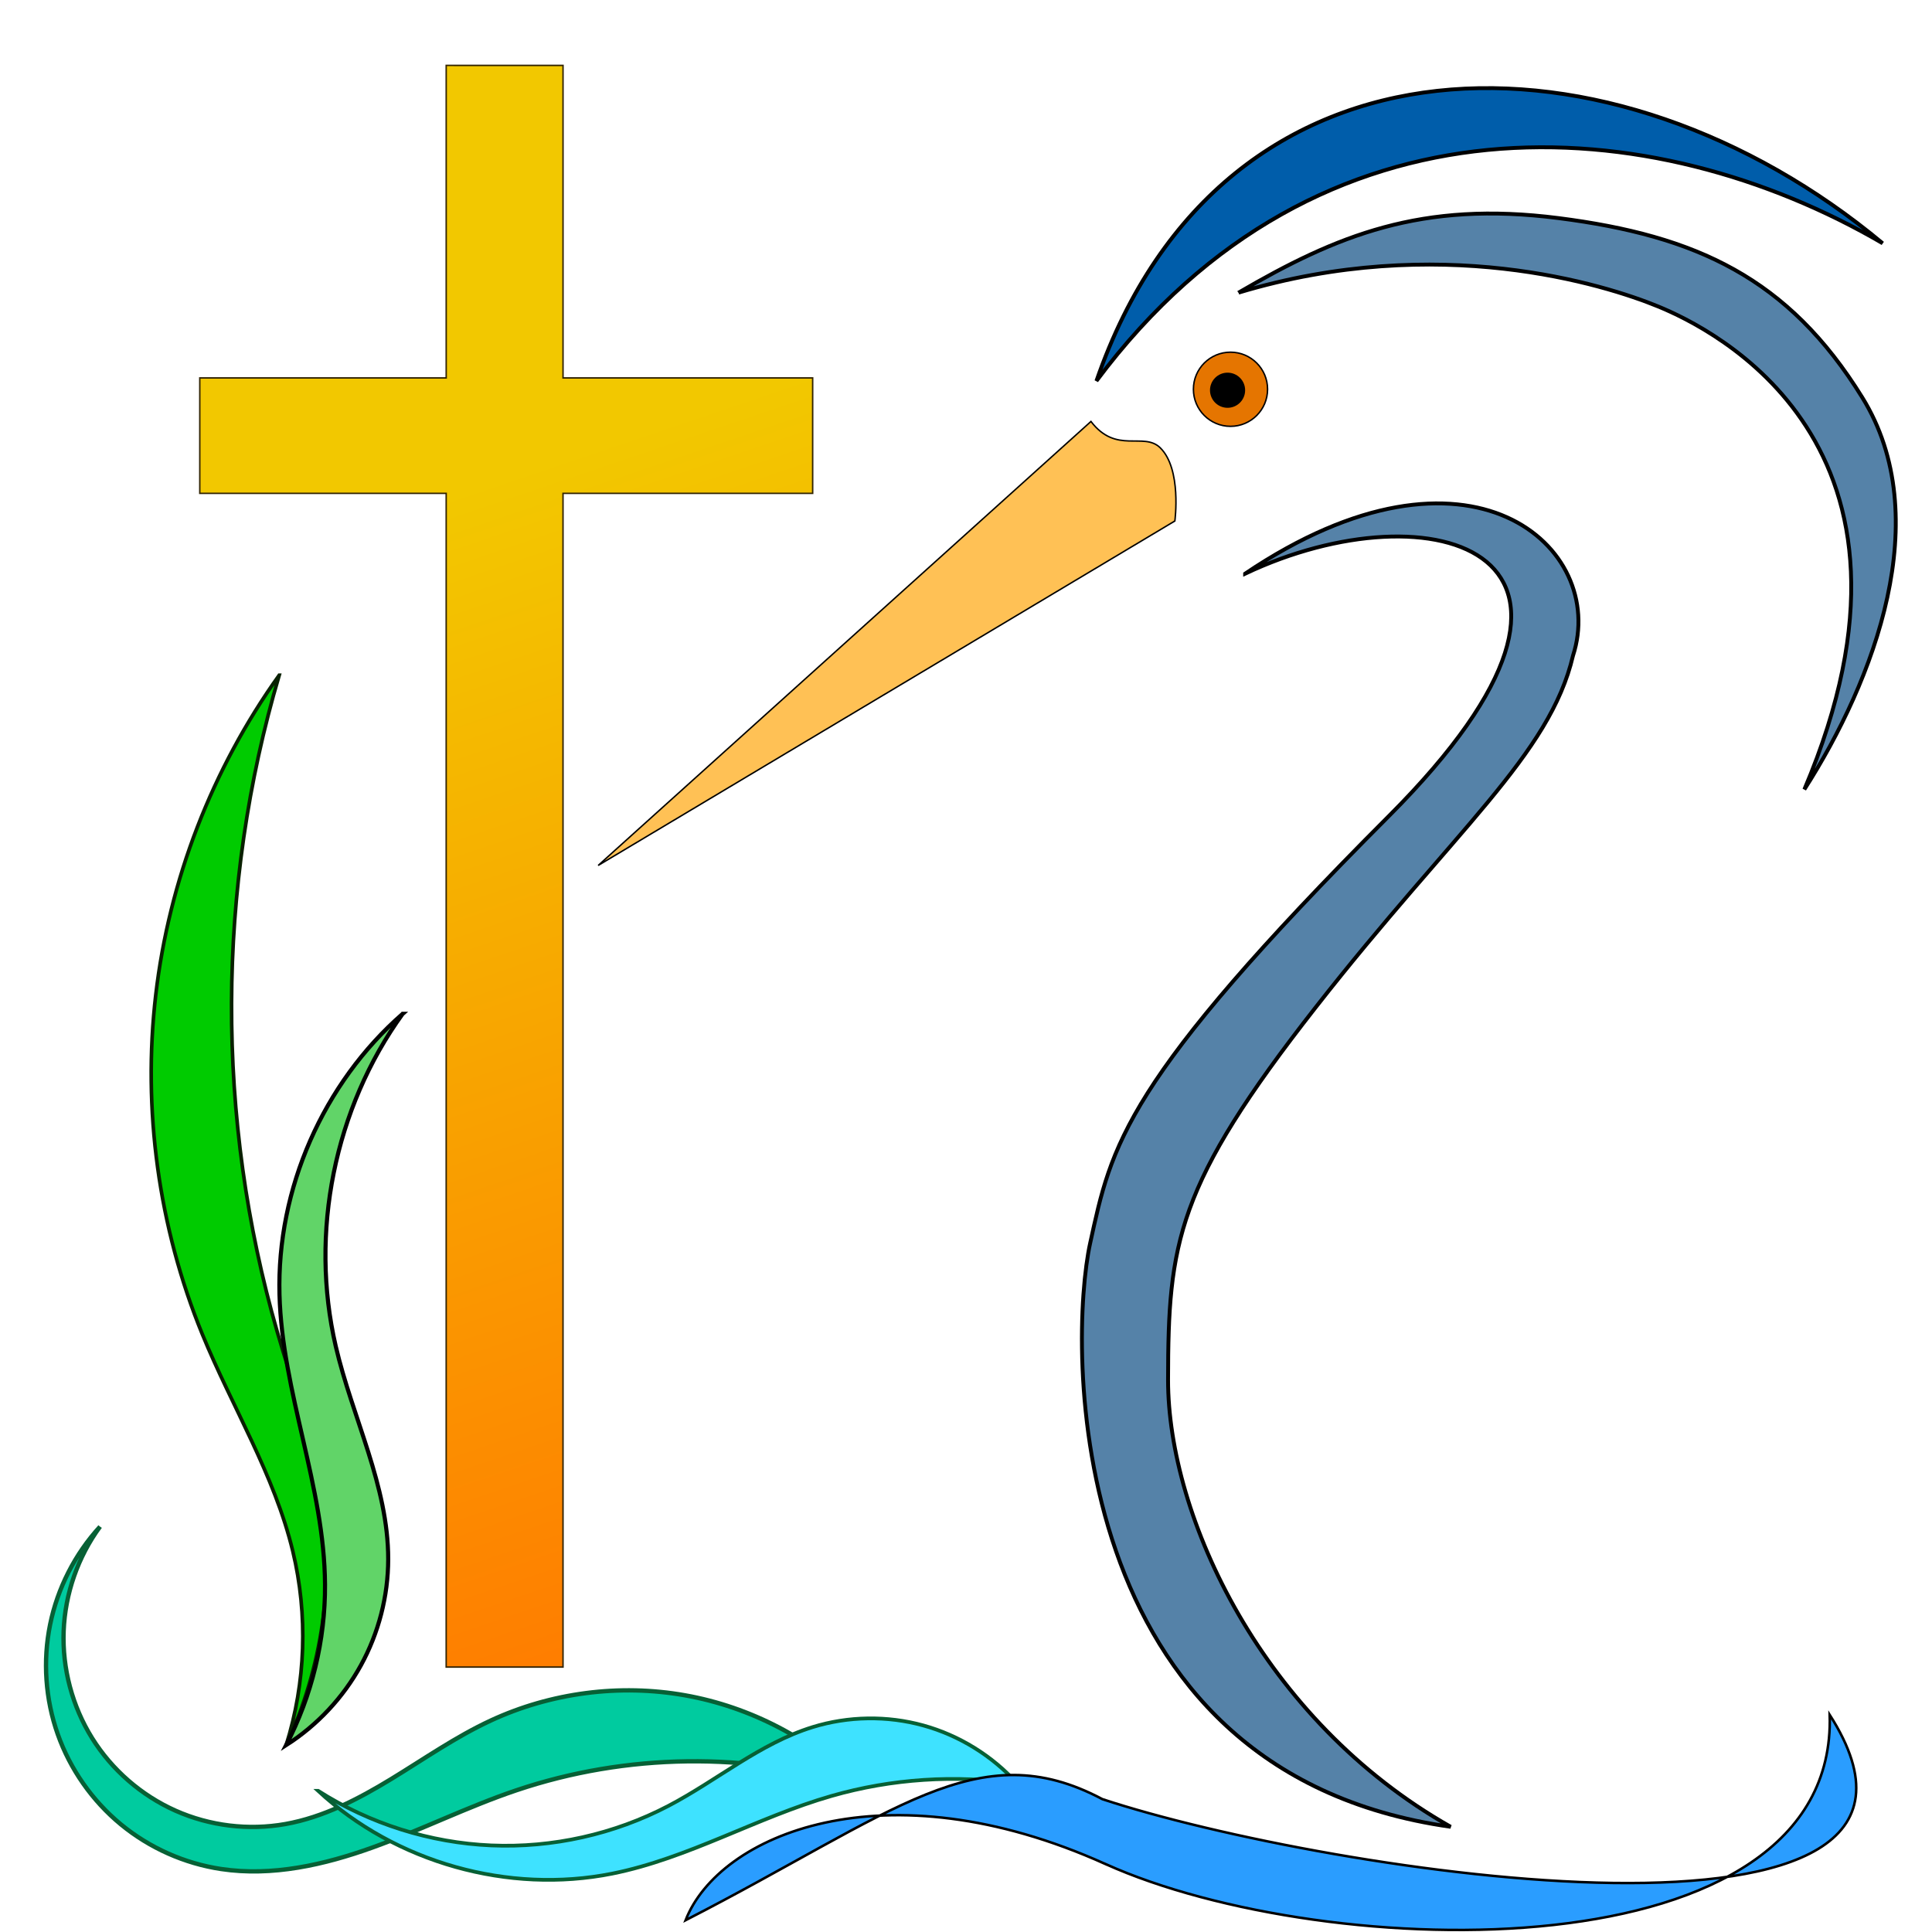 <?xml version="1.0" encoding="UTF-8" standalone="no"?>
<!-- Created with Inkscape (http://www.inkscape.org/) -->

<svg
   xmlns:dc="http://purl.org/dc/elements/1.1/"
   xmlns:cc="http://creativecommons.org/ns#"
   xmlns:rdf="http://www.w3.org/1999/02/22-rdf-syntax-ns#"
   xmlns:svg="http://www.w3.org/2000/svg"
   xmlns="http://www.w3.org/2000/svg"
   xmlns:xlink="http://www.w3.org/1999/xlink"
   xmlns:sodipodi="http://sodipodi.sourceforge.net/DTD/sodipodi-0.dtd"
   xmlns:inkscape="http://www.inkscape.org/namespaces/inkscape"
   width="500"
   height="500"
   viewBox="0 0 132.292 132.292"
   version="1.1"
   id="svg8"
   inkscape:version="0.92.3 (2405546, 2018-03-11)"
   sodipodi:docname="LHC-Logo_Gails5.svg"
   inkscape:export-filename="\\stephensstorage\files\Lake Heron Conservancy\Logo Designs\LHC-Logo.png"
   inkscape:export-xdpi="96"
   inkscape:export-ydpi="96">
  <defs
     id="defs2">
    <linearGradient
       inkscape:collect="always"
       id="linearGradient4561">
      <stop
         style="stop-color:#f2c800;stop-opacity:1;"
         offset="0"
         id="stop4557" />
      <stop
         style="stop-color:#ff7c00;stop-opacity:1"
         offset="1"
         id="stop4559" />
    </linearGradient>
    <inkscape:path-effect
       effect="spiro"
       id="path-effect4622"
       is_visible="true" />
    <inkscape:path-effect
       effect="spiro"
       id="path-effect4622-9"
       is_visible="true" />
    <inkscape:path-effect
       effect="spiro"
       id="path-effect4622-2"
       is_visible="true" />
    <inkscape:path-effect
       effect="spiro"
       id="path-effect4622-5"
       is_visible="true" />
    <inkscape:path-effect
       effect="spiro"
       id="path-effect4622-2-1"
       is_visible="true" />
    <linearGradient
       inkscape:collect="always"
       xlink:href="#linearGradient4561"
       id="linearGradient4563"
       x1="289.221"
       y1="279.473"
       x2="385.775"
       y2="564.871"
       gradientUnits="userSpaceOnUse"
       gradientTransform="matrix(0.265,0,0,0.265,-45.97,124.548)" />
  </defs>
  <sodipodi:namedview
     id="base"
     pagecolor="#ffffff"
     bordercolor="#666666"
     borderopacity="1.0"
     inkscape:pageopacity="0.0"
     inkscape:pageshadow="2"
     inkscape:zoom="1.4"
     inkscape:cx="118.17945"
     inkscape:cy="220.61637"
     inkscape:document-units="mm"
     inkscape:current-layer="layer1"
     showgrid="false"
     inkscape:window-width="1920"
     inkscape:window-height="1017"
     inkscape:window-x="1912"
     inkscape:window-y="-8"
     inkscape:window-maximized="1"
     inkscape:measure-start="0,0"
     inkscape:measure-end="0,0"
     units="px" />
  <g
     inkscape:label="Layer 1"
     inkscape:groupmode="layer"
     id="layer1"
     transform="translate(0,-164.708)">
    <path
       style="fill:#ffc155;fill-opacity:1;stroke:#000000;stroke-width:0.1;stroke-linecap:butt;stroke-linejoin:miter;stroke-miterlimit:4;stroke-dasharray:none;stroke-opacity:1"
       d="m 40.959,223.969 33.743,-30.402 c 1.737,2.272 3.603,0.687 4.744,1.804 1.484,1.452 1.002,5.011 1.002,5.011 z"
       id="path4545"
       inkscape:connector-curvature="0"
       sodipodi:nodetypes="ccscc" />
    <circle
       style="fill:#e57500;fill-opacity:1;stroke:#000000;stroke-width:0.1;stroke-miterlimit:4;stroke-dasharray:none;stroke-opacity:1"
       id="path4547"
       cx="84.257"
       cy="191.362"
       r="2.539" />
    <circle
       style="fill:#000000;stroke-width:0.265"
       id="path4547-3"
       cx="84.056"
       cy="191.429"
       r="1.203" />
    <path
       style="fill:#5582a8;fill-opacity:1;stroke:#000000;stroke-width:0.265px;stroke-linecap:butt;stroke-linejoin:miter;stroke-opacity:1"
       d="m 85.259,203.99 c 12.717,-6.035 28.074,-1.665 9.843,16.596 -18.231,18.261 -18.985,22.536 -20.456,29.255 -1.471,6.719 -2.026,36.192 24.686,39.955 -12.889,-7.291 -19.362,-21.24 -19.35,-30.612 0.012,-9.372 0.551,-13.296 10.101,-25.49 9.55,-12.194 16.041,-17.283 17.627,-24.092 2.403,-7.388 -7.013,-16.019 -22.451,-5.613 z"
       id="path4568"
       inkscape:connector-curvature="0"
       sodipodi:nodetypes="czzczzcc" />
    <path
       style="fill:#5582a8;fill-opacity:1;stroke:#000000;stroke-width:0.265px;stroke-linecap:butt;stroke-linejoin:miter;stroke-opacity:1"
       d="m 84.809,184.746 c 13.699,-4.124 25.068,-0.557 28.726,0.945 3.658,1.502 20.062,9.415 10.016,33.073 4.787,-7.477 9.04,-18.634 3.969,-26.836 -5.071,-8.202 -11.384,-11.077 -20.789,-12.284 -9.404,-1.207 -15.192,1.18 -21.923,5.103 z"
       id="path4572"
       inkscape:connector-curvature="0"
       sodipodi:nodetypes="czczzc" />
    <path
       style="fill:#37abc8;fill-opacity:1;stroke:#000000;stroke-width:0.224px;stroke-linecap:butt;stroke-linejoin:miter;stroke-opacity:1"
       d="M 30.553,278.858 Z"
       id="path4620"
       inkscape:connector-curvature="0"
       inkscape:path-effect="#path-effect4622"
       inkscape:original-d="m 30.552567,278.85808 c -5.312195,5.59105 15.117326,-19.78875 0,0 z"
       sodipodi:nodetypes="cc" />
    <path
       style="fill:url(#linearGradient4563);fill-opacity:1;stroke:#312300;stroke-width:0.1;stroke-miterlimit:4;stroke-dasharray:none;stroke-opacity:1"
       d="m 30.553,169.186 v 21.4 H 13.68 v 7.905 h 16.872 v 80.367 h 8 v -80.367 h 17.095 v -7.905 H 38.553 V 169.186 Z"
       id="rect3716"
       inkscape:connector-curvature="0" />
    <path
       style="fill:#00cb00;fill-opacity:1;stroke:#092001;stroke-width:0.247px;stroke-linecap:butt;stroke-linejoin:miter;stroke-opacity:1"
       d="m 19.119,210.943 c -4.305,14.566 -4.353,30.362 -0.137,44.953 1.083,3.747 2.443,7.433 3.046,11.286 0.899,5.747 0.039,11.756 -2.434,17.021 1.344,-4.276 1.503,-8.918 0.455,-13.276 -1.258,-5.228 -4.161,-9.888 -6.198,-14.865 -2.994,-7.313 -4.101,-15.39 -3.185,-23.239 0.916,-7.849 3.854,-15.454 8.452,-21.88 z"
       id="path4620-7"
       inkscape:connector-curvature="0"
       inkscape:path-effect="#path-effect4622-9"
       inkscape:original-d="m 19.118749,210.9428 c -3.985574,-5.58051 -11.1009082,66.6574 -0.136532,44.9535 7.556862,-14.95875 -3.093388,13.51726 3.045855,11.28622 6.139248,-2.23103 -6.674444,16.76545 -2.433555,17.02095 0.08189,7.42892 4.180361,-17.91649 0.455004,-13.27643 -3.725363,4.64006 -2.220192,-10.18407 -6.198384,-14.86475 -4.7287032,-5.5637 -0.894596,-43.69887 5.267612,-45.11949 z"
       sodipodi:nodetypes="csccssc" />
    <path
       style="fill:#00cb9f;fill-opacity:1;stroke:#076035;stroke-width:0.297px;stroke-linecap:butt;stroke-linejoin:miter;stroke-opacity:1"
       d="m 6.85,269.244 c -1.515,2.067 -2.395,4.593 -2.492,7.154 -0.097,2.561 0.591,5.147 1.946,7.322 1.356,2.175 3.374,3.931 5.716,4.973 2.342,1.042 4.997,1.365 7.521,0.915 2.597,-0.463 4.987,-1.707 7.24,-3.08 2.253,-1.373 4.426,-2.895 6.819,-4.006 4.118,-1.911 8.828,-2.524 13.298,-1.731 4.47,0.793 8.682,2.988 11.892,6.198 -7.587,-2.34 -15.909,-2.231 -23.433,0.308 -3.344,1.129 -6.516,2.716 -9.837,3.912 -3.321,1.196 -6.883,2.002 -10.374,1.479 -2.512,-0.376 -4.916,-1.447 -6.875,-3.063 -1.959,-1.616 -3.468,-3.772 -4.316,-6.166 -0.847,-2.394 -1.03,-5.02 -0.524,-7.508 0.507,-2.489 1.702,-4.834 3.418,-6.706 z"
       id="path4620-5"
       inkscape:connector-curvature="0"
       inkscape:path-effect="#path-effect4622-2"
       inkscape:original-d="m 6.8502171,269.24415 c -7.56707403,0.92448 9.9081779,17.53947 12.6905049,20.36362 3.002698,3.04782 11.567181,1.51142 14.059555,-7.0853 2.492379,-8.59673 21.947714,9.21503 25.190054,4.46681 6.34602,4.82653 -24.701577,-7.08558 -23.432605,0.30806 1.26897,7.39366 -13.410413,3.87895 -20.210616,5.39099 -8.0831119,1.7973 -11.4915559,-15.3577 -8.2968929,-23.44418 z"
       sodipodi:nodetypes="csccssc" />
    <path
       style="fill:#61d468;fill-opacity:1;stroke:#000000;stroke-width:0.281px;stroke-linecap:butt;stroke-linejoin:miter;stroke-opacity:1"
       d="m 27.572,234.128 c -4.672,6.468 -6.387,14.987 -4.583,22.758 1.137,4.898 3.601,9.564 3.593,14.593 -0.004,2.524 -0.652,5.043 -1.867,7.255 -1.215,2.212 -2.993,4.111 -5.12,5.469 1.762,-3.377 2.684,-7.189 2.661,-10.998 -0.04,-6.711 -2.94,-13.142 -3.118,-19.851 -0.191,-7.227 2.988,-14.473 8.435,-19.226 z"
       id="path4620-0"
       inkscape:connector-curvature="0"
       inkscape:path-effect="#path-effect4622-5"
       inkscape:original-d="m 27.572015,234.12828 c -0.837726,-7.43238 -10.201789,19.22624 -4.582724,22.7583 3.697159,2.32398 -16.9237859,-7.14078 3.592837,14.59264 20.516623,21.7334 -11.290262,9.53964 -6.987611,12.72425 -4.373609,6.23306 9.360636,-12.24447 2.660812,-10.9981 -6.699836,1.24639 -1.747709,-13.17169 -3.117866,-19.85085 -1.628641,-7.93924 1.10691,-22.36404 8.434552,-19.22624 z"
       sodipodi:nodetypes="cszcssc" />
    <path
       style="fill:#3ee2ff;fill-opacity:1;stroke:#076035;stroke-width:0.255px;stroke-linecap:butt;stroke-linejoin:miter;stroke-opacity:1"
       d="m 21.783,287.333 c 3.534,2.255 7.669,3.559 11.858,3.739 4.189,0.179 8.42,-0.766 12.134,-2.711 3.327,-1.742 6.274,-4.279 9.861,-5.389 2.447,-0.757 5.112,-0.798 7.581,-0.117 2.469,0.682 4.735,2.084 6.447,3.99 -4.236,-0.63 -8.606,-0.342 -12.722,0.838 -5.112,1.466 -9.804,4.275 -15.018,5.319 -7.099,1.421 -14.825,-0.753 -20.141,-5.669 z"
       id="path4620-5-3"
       inkscape:connector-curvature="0"
       inkscape:path-effect="#path-effect4622-2-1"
       inkscape:original-d="m 21.782612,287.33299 c -5.623001,0.91212 21.924405,-1.75853 23.991918,1.02792 2.231269,3.00712 8.009166,3.09275 9.861221,-5.3892 1.852043,-8.48196 11.618957,8.55817 14.028308,3.87334 4.715651,4.7621 -13.665343,-6.45715 -12.722366,0.83779 0.942943,7.29495 -11.855719,9.20548 -15.018267,5.31902 -12.098055,-14.8673 -22.514729,2.30965 -20.140814,-5.66887 z"
       sodipodi:nodetypes="csccssc" />
    <path
       style="fill:#005daa;fill-opacity:1;stroke:#000000;stroke-width:0.265px;stroke-linecap:butt;stroke-linejoin:miter;stroke-opacity:1"
       d="m 75.077,190.793 c 15.291,-20.485 38.193,-18.557 53.836,-9.426 -18.273,-15.236 -45.128,-15.743 -53.836,9.426 z"
       id="path4574"
       inkscape:connector-curvature="0"
       sodipodi:nodetypes="ccc" />
    <path
       style="fill:#2a9dff;fill-opacity:1;stroke:#000000;stroke-width:0.173px;stroke-linecap:butt;stroke-linejoin:miter;stroke-opacity:1"
       d="m 75.698,292.346 c 15.166,6.839 50.133,7.69 49.589,-10.217 11.463,17.931 -34.423,10.846 -49.802,5.775 -8.539,-4.534 -14.206,0.927 -28.538,8.288 2.278,-5.84 13.585,-10.684 28.751,-3.845 z"
       id="path4586-4-3"
       inkscape:connector-curvature="0"
       sodipodi:nodetypes="zcccz" />
  </g>
</svg>
